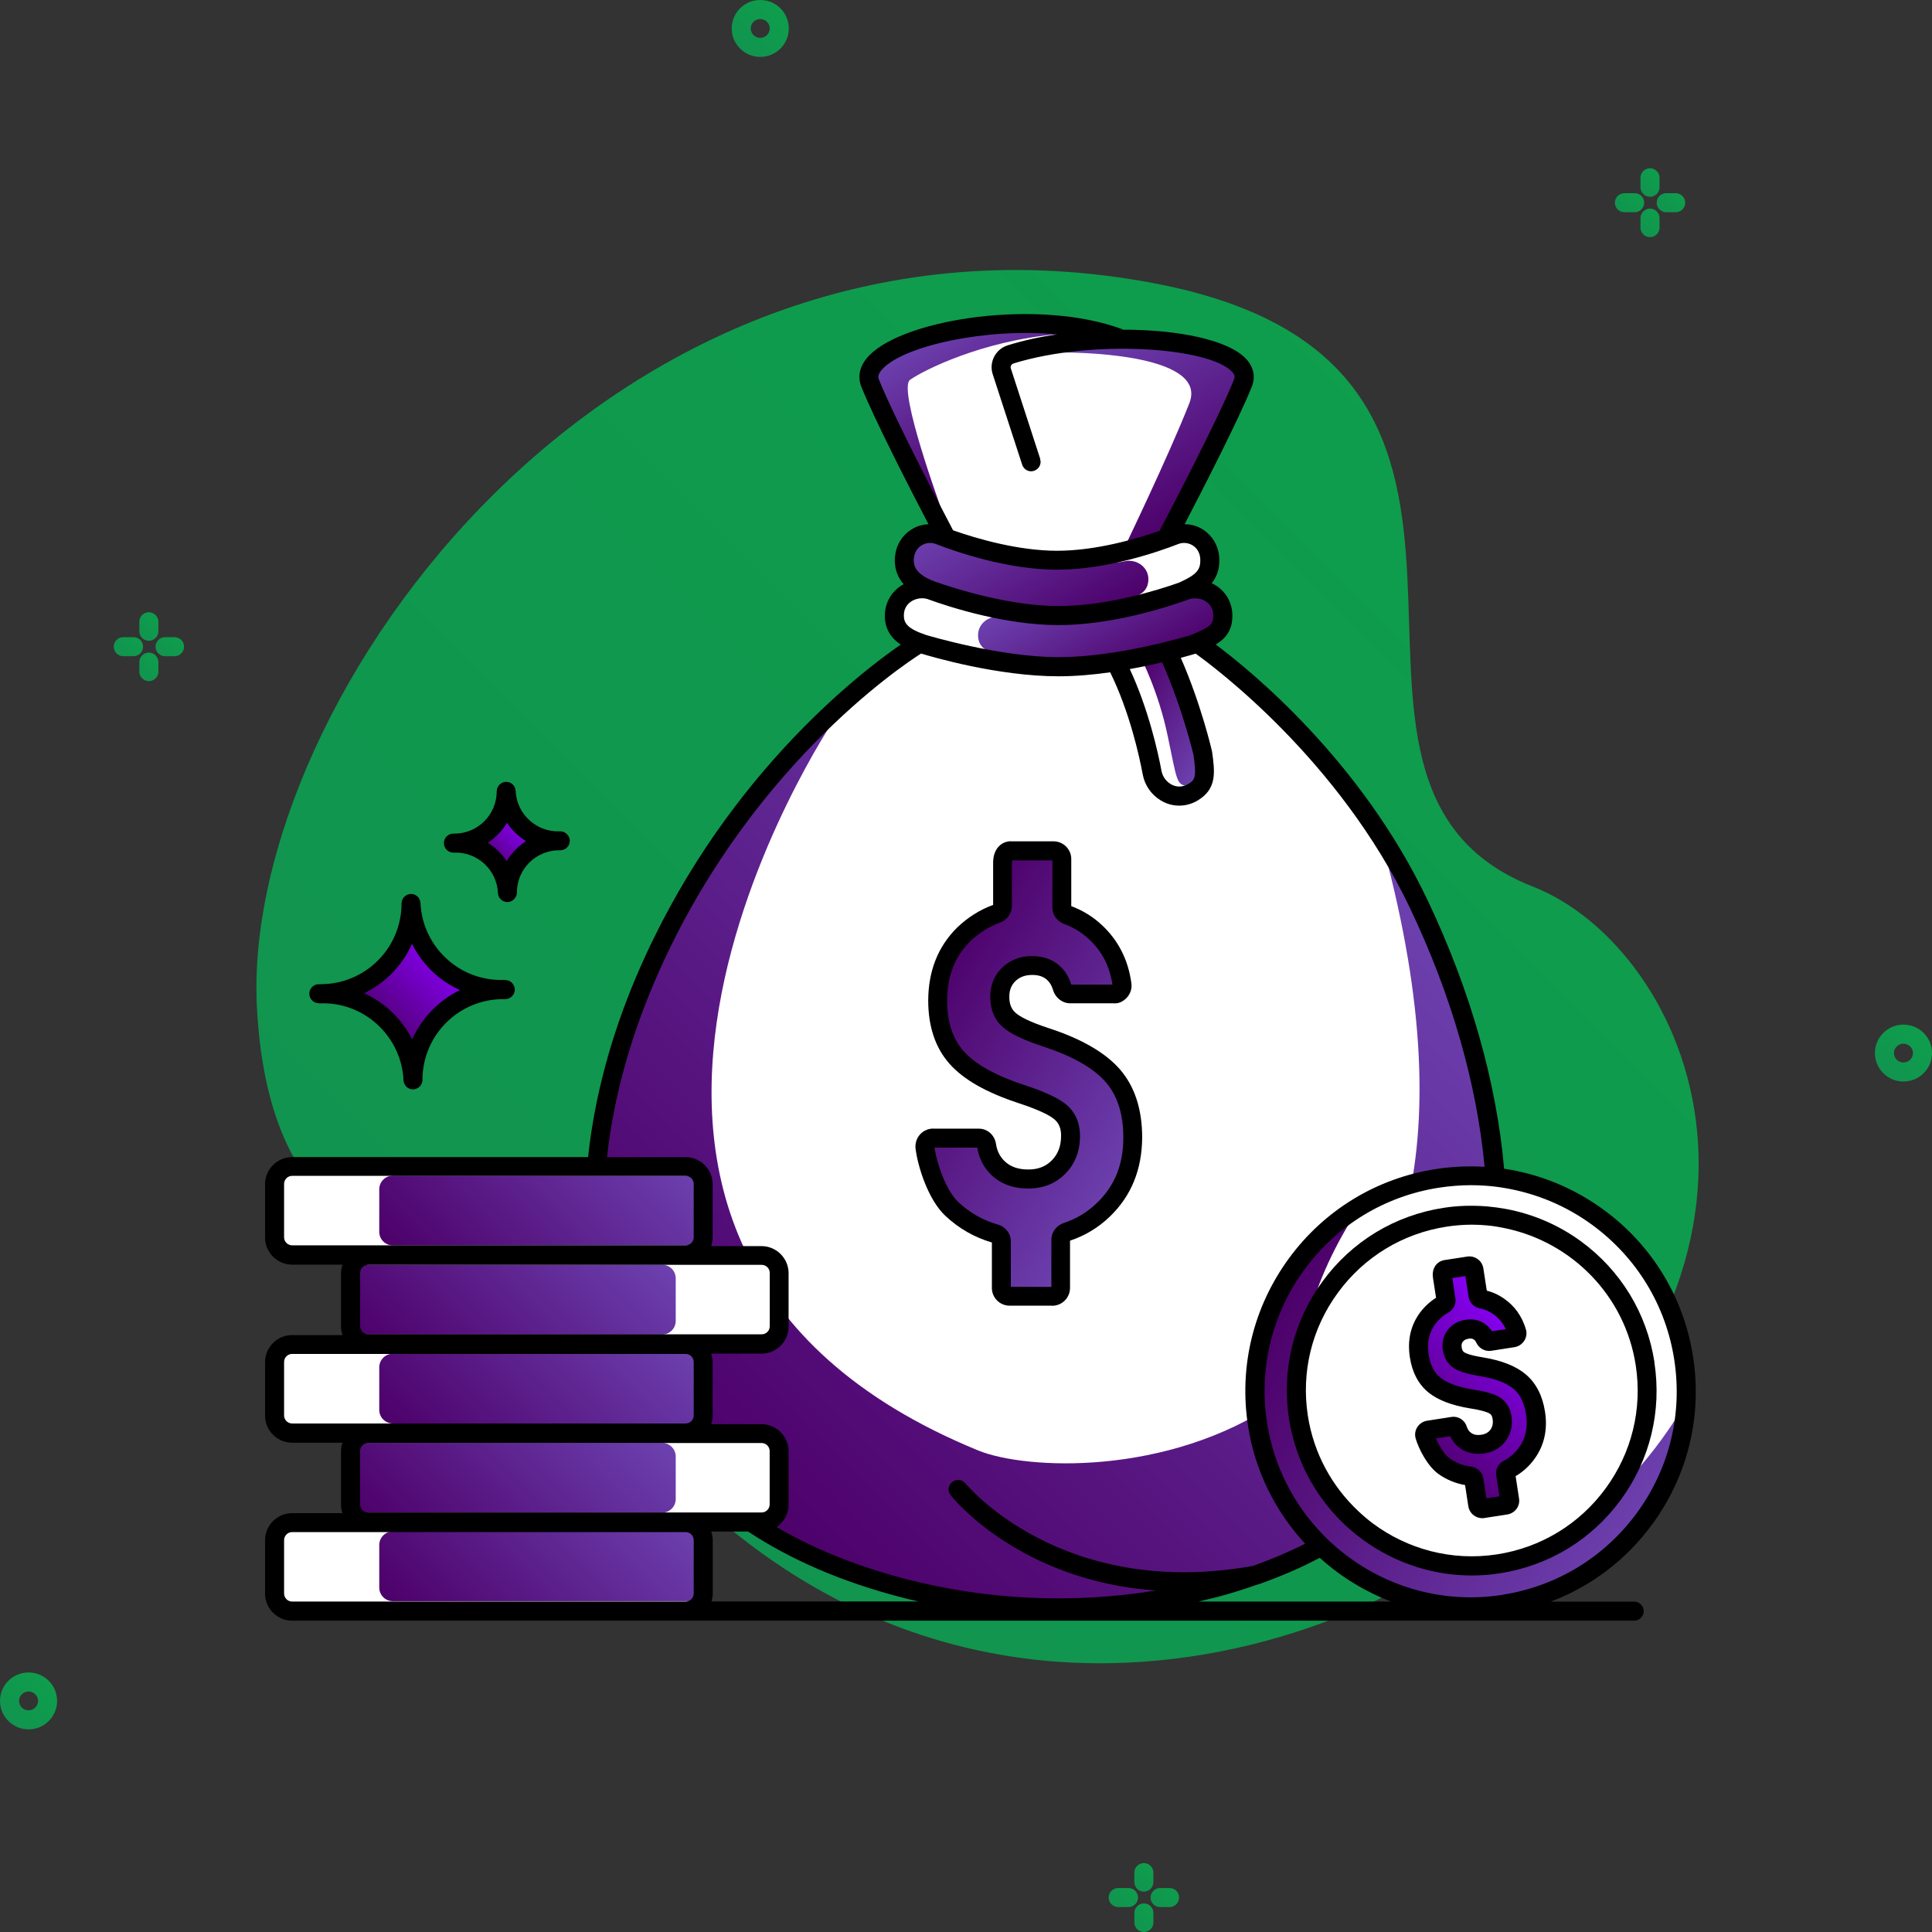 <svg xmlns="http://www.w3.org/2000/svg" xmlns:xlink="http://www.w3.org/1999/xlink" id="Layer_2" data-name="Layer 2" viewBox="0 0 203 203"><rect x="0" y="0" width="203" height="203" fill="#333333" stroke="none"/><defs><style>      .cls-1 {        fill: url(#linear-gradient-15);      }      .cls-2 {        fill: url(#linear-gradient-13);      }      .cls-3 {        fill: url(#linear-gradient-28);      }      .cls-4 {        fill: url(#linear-gradient-2);      }      .cls-5 {        fill: url(#linear-gradient-25);      }      .cls-6 {        fill: url(#linear-gradient-10);      }      .cls-7 {        fill: url(#linear-gradient-12);      }      .cls-8 {        fill: url(#linear-gradient-27);      }      .cls-9 {        fill: #fff;      }      .cls-10 {        fill: url(#linear-gradient-26);      }      .cls-11 {        fill: url(#linear-gradient-4);      }      .cls-12 {        fill: url(#linear-gradient-3);      }      .cls-13 {        fill: url(#linear-gradient-5);      }      .cls-14 {        fill: url(#linear-gradient-22);      }      .cls-15 {        fill: url(#linear-gradient-24);      }      .cls-16 {        fill: url(#linear-gradient-8);      }      .cls-17 {        fill: url(#linear-gradient-14);      }      .cls-18 {        fill: url(#linear-gradient-29);      }      .cls-19 {        fill: url(#linear-gradient-20);      }      .cls-20 {        fill: url(#linear-gradient-17);      }      .cls-21 {        fill: url(#linear-gradient-7);      }      .cls-22 {        fill: url(#linear-gradient-9);      }      .cls-23 {        fill: url(#linear-gradient-11);      }      .cls-24 {        fill: url(#linear-gradient-19);      }      .cls-25 {        fill: url(#linear-gradient-6);      }      .cls-26 {        fill: url(#linear-gradient-21);      }      .cls-27 {        fill: url(#_Áåçûìÿííûé_ãðàäèåíò_211);      }      .cls-28 {        fill: url(#_Áåçûìÿííûé_ãðàäèåíò_211-3);      }      .cls-29 {        fill: url(#linear-gradient-16);      }      .cls-30 {        fill: url(#linear-gradient);      }      .cls-31 {        fill: url(#linear-gradient-23);      }      .cls-32 {        fill: url(#linear-gradient-18);      }      .cls-33 {        fill: url(#_Áåçûìÿííûé_ãðàäèåíò_211-2);      }    </style><linearGradient id="linear-gradient" x1="60.23" y1="150.69" x2="160.42" y2="50.5" gradientUnits="userSpaceOnUse"><stop offset="0" stop-color="#11944f"></stop><stop offset="1" stop-color="#0e9e4c"></stop></linearGradient><linearGradient id="linear-gradient-2" x1=".88" y1="180.84" x2="5.11" y2="176.61" xlink:href="#linear-gradient"></linearGradient><linearGradient id="linear-gradient-3" x1="77.76" y1="5.11" x2="82" y2=".88" xlink:href="#linear-gradient"></linearGradient><linearGradient id="linear-gradient-4" x1="197.89" y1="112.77" x2="202.12" y2="108.54" xlink:href="#linear-gradient"></linearGradient><linearGradient id="linear-gradient-5" x1="12.51" y1="68.92" x2="14.46" y2="66.97" xlink:href="#linear-gradient"></linearGradient><linearGradient id="linear-gradient-6" x1="14.69" y1="66.79" x2="16.6" y2="64.87" xlink:href="#linear-gradient"></linearGradient><linearGradient id="linear-gradient-7" x1="16.88" y1="68.9" x2="18.8" y2="66.99" xlink:href="#linear-gradient"></linearGradient><linearGradient id="linear-gradient-8" x1="14.69" y1="71.02" x2="16.6" y2="69.11" xlink:href="#linear-gradient"></linearGradient><linearGradient id="linear-gradient-9" x1="170.24" y1="22.28" x2="172.19" y2="20.32" xlink:href="#linear-gradient"></linearGradient><linearGradient id="linear-gradient-10" x1="172.42" y1="20.14" x2="174.33" y2="18.22" xlink:href="#linear-gradient"></linearGradient><linearGradient id="linear-gradient-11" x1="174.61" y1="22.26" x2="176.53" y2="20.34" xlink:href="#linear-gradient"></linearGradient><linearGradient id="linear-gradient-12" x1="172.42" y1="24.37" x2="174.33" y2="22.46" xlink:href="#linear-gradient"></linearGradient><linearGradient id="linear-gradient-13" x1="117.06" y1="200.36" x2="119.01" y2="198.41" xlink:href="#linear-gradient"></linearGradient><linearGradient id="linear-gradient-14" x1="119.23" y1="198.22" x2="121.15" y2="196.31" xlink:href="#linear-gradient"></linearGradient><linearGradient id="linear-gradient-15" x1="121.43" y1="200.34" x2="123.35" y2="198.42" xlink:href="#linear-gradient"></linearGradient><linearGradient id="linear-gradient-16" x1="119.23" y1="202.46" x2="121.15" y2="200.54" xlink:href="#linear-gradient"></linearGradient><linearGradient id="linear-gradient-17" x1="75.73" y1="156.2" x2="143.55" y2="88.38" gradientUnits="userSpaceOnUse"><stop offset="0" stop-color="#4d006a"></stop><stop offset="1" stop-color="#6c41af"></stop></linearGradient><linearGradient id="linear-gradient-18" x1="127" y1="53.18" x2="116.1" y2="34.29" xlink:href="#linear-gradient-17"></linearGradient><linearGradient id="linear-gradient-19" x1="107.48" y1="48.64" x2="99.13" y2="34.18" xlink:href="#linear-gradient-17"></linearGradient><linearGradient id="linear-gradient-20" x1="117.99" y1="72.31" x2="127.78" y2="77.97" xlink:href="#linear-gradient-17"></linearGradient><linearGradient id="linear-gradient-21" x1="119.02" y1="71.59" x2="112.39" y2="60.09" xlink:href="#linear-gradient-17"></linearGradient><linearGradient id="linear-gradient-22" x1="111.94" y1="66.97" x2="103.54" y2="52.42" xlink:href="#linear-gradient-17"></linearGradient><linearGradient id="linear-gradient-23" x1="47.01" y1="137.2" x2="67" y2="117.21" xlink:href="#linear-gradient-17"></linearGradient><linearGradient id="linear-gradient-24" x1="47.01" y1="155.91" x2="67" y2="135.92" xlink:href="#linear-gradient-17"></linearGradient><linearGradient id="linear-gradient-25" x1="43.86" y1="146.55" x2="63.85" y2="126.56" gradientTransform="translate(107.7 273.11) rotate(-180)" xlink:href="#linear-gradient-17"></linearGradient><linearGradient id="linear-gradient-26" x1="43.86" y1="165.26" x2="63.85" y2="145.28" gradientTransform="translate(107.7 310.54) rotate(-180)" xlink:href="#linear-gradient-17"></linearGradient><linearGradient id="linear-gradient-27" x1="47.01" y1="174.57" x2="67" y2="154.58" xlink:href="#linear-gradient-17"></linearGradient><linearGradient id="_&#xC1;&#xE5;&#xE7;&#xFB;&#xEC;&#xFF;&#xED;&#xED;&#xFB;&#xE9;_&#xE3;&#xF0;&#xE0;&#xE4;&#xE8;&#xE5;&#xED;&#xF2;_211" data-name="&#xC1;&#xE5;&#xE7;&#xFB;&#xEC;&#xFF;&#xED;&#xED;&#xFB;&#xE9; &#xE3;&#xF0;&#xE0;&#xE4;&#xE8;&#xE5;&#xED;&#xF2; 211" x1="148.34" y1="152.44" x2="161.42" y2="139.36" gradientUnits="userSpaceOnUse"><stop offset="0" stop-color="#4d006a"></stop><stop offset="1" stop-color="#8b00ff"></stop></linearGradient><linearGradient id="linear-gradient-28" x1="132.61" y1="140.36" x2="171.38" y2="162.75" xlink:href="#linear-gradient-17"></linearGradient><linearGradient id="linear-gradient-29" x1="95.76" y1="105.81" x2="120.53" y2="120.11" xlink:href="#linear-gradient-17"></linearGradient><linearGradient id="_&#xC1;&#xE5;&#xE7;&#xFB;&#xEC;&#xFF;&#xED;&#xED;&#xFB;&#xE9;_&#xE3;&#xF0;&#xE0;&#xE4;&#xE8;&#xE5;&#xED;&#xF2;_211-2" data-name="&#xC1;&#xE5;&#xE7;&#xFB;&#xEC;&#xFF;&#xED;&#xED;&#xFB;&#xE9; &#xE3;&#xF0;&#xE0;&#xE4;&#xE8;&#xE5;&#xED;&#xF2; 211" x1="39.66" y1="108.52" x2="47.9" y2="100.28" xlink:href="#_&#xC1;&#xE5;&#xE7;&#xFB;&#xEC;&#xFF;&#xED;&#xED;&#xFB;&#xE9;_&#xE3;&#xF0;&#xE0;&#xE4;&#xE8;&#xE5;&#xED;&#xF2;_211"></linearGradient><linearGradient id="_&#xC1;&#xE5;&#xE7;&#xFB;&#xEC;&#xFF;&#xED;&#xED;&#xFB;&#xE9;_&#xE3;&#xF0;&#xE0;&#xE4;&#xE8;&#xE5;&#xED;&#xF2;_211-3" data-name="&#xC1;&#xE5;&#xE7;&#xFB;&#xEC;&#xFF;&#xED;&#xED;&#xFB;&#xE9; &#xE3;&#xF0;&#xE0;&#xE4;&#xE8;&#xE5;&#xED;&#xF2; 211" x1="51" y1="90.54" x2="55.05" y2="86.5" xlink:href="#_&#xC1;&#xE5;&#xE7;&#xFB;&#xEC;&#xFF;&#xED;&#xED;&#xFB;&#xE9;_&#xE3;&#xF0;&#xE0;&#xE4;&#xE8;&#xE5;&#xED;&#xF2;_211"></linearGradient></defs><g id="Business_Icons" data-name="Business Icons"><g id="Returns"><path id="Contour" class="cls-30" d="M54.21,132.14c-.58-1.09-1.79-1.68-3.01-1.48-5.9,1-22.89,1.53-24.21-24.93-1.6-32.07,37.28-86.84,94.37-75.95,45.85,8.75,11.62,52.37,39.71,63.38,16.44,6.44,31.3,39.47-5.21,68.16-19.75,15.52-70.42,29.22-101.65-29.19Z"></path><path id="Contour-2" data-name="Contour" class="cls-4" d="M3,181.71c-1.65,0-3-1.34-3-2.99s1.34-2.99,3-2.99,3,1.34,3,2.99-1.34,2.99-3,2.99ZM3,177.73c-.55,0-1,.45-1,.99s.45.99,1,.99,1-.45,1-.99-.45-.99-1-.99Z"></path><path id="Contour-3" data-name="Contour" class="cls-12" d="M79.88,5.98c-1.65,0-3-1.34-3-2.99s1.34-2.99,3-2.99,3,1.34,3,2.99-1.34,2.99-3,2.99ZM79.88,2c-.55,0-1,.45-1,.99s.45.99,1,.99,1-.45,1-.99-.45-.99-1-.99Z"></path><path id="Contour-4" data-name="Contour" class="cls-11" d="M200,113.64c-1.65,0-3-1.34-3-2.99s1.34-2.99,3-2.99,3,1.34,3,2.99-1.34,2.99-3,2.99ZM200,109.66c-.55,0-1,.45-1,.99s.45.99,1,.99,1-.45,1-.99-.45-.99-1-.99Z"></path><g id="Group"><path id="Contour-5" data-name="Contour" class="cls-13" d="M15.03,67.95c0-.55-.45-1-1-1,0,0,0,0,0,0h-1.08s0,0,0,0c-.55,0-1,.45-1,1s.45,1,1,1h0s1.08,0,1.08,0h0c.55,0,1-.45,1-1Z"></path><path id="Contour-6" data-name="Contour" class="cls-25" d="M15.64,67.33c.55,0,1-.45,1-1h0v-1.08h0c-.04-.51-.48-.92-1-.92s-.96.41-1,.92h0v1.08h0c0,.55.45,1,1,1Z"></path><path id="Contour-7" data-name="Contour" class="cls-21" d="M18.34,66.95s0,0,0,0h-1.08c-.51.04-.92.48-.92,1s.41.96.92,1h1.08c.55,0,1-.45,1-1s-.45-1-1-1Z"></path><path id="Contour-8" data-name="Contour" class="cls-16" d="M15.64,68.57c-.55,0-1,.45-1,1h0v1.08h0c.04.51.48.92,1,.92s.96-.41,1-.92h0v-1.08h0c0-.55-.45-1-1-1Z"></path></g><g id="Group-2" data-name="Group"><path id="Contour-9" data-name="Contour" class="cls-22" d="M172.76,21.3c0-.55-.45-1-1-1,0,0,0,0,0,0h-1.08s0,0,0,0c-.55,0-1,.45-1,1s.45,1,1,1h0s1.08,0,1.08,0h0s0,0,0,0c.55,0,1-.45,1-1Z"></path><path id="Contour-10" data-name="Contour" class="cls-6" d="M173.37,20.68c.55,0,1-.45,1-1h0v-1.08h0c-.04-.51-.48-.92-1-.92s-.96.41-1,.92h0v1.08h0c0,.55.45,1,1,1Z"></path><path id="Contour-11" data-name="Contour" class="cls-23" d="M176.07,20.3s0,0,0,0h-1.08c-.51.04-.92.48-.92,1s.41.96.92,1h1.08c.55,0,1-.45,1-1s-.45-1-1-1Z"></path><path id="Contour-12" data-name="Contour" class="cls-7" d="M173.37,21.92c-.55,0-1,.45-1,1h0v1.08h0c.04.51.48.92,1,.92s.96-.41,1-.92h0v-1.08h0c0-.55-.45-1-1-1Z"></path></g><g id="Group-3" data-name="Group"><path id="Contour-13" data-name="Contour" class="cls-2" d="M119.57,199.38c0-.55-.45-1-1-1,0,0,0,0,0,0h-1.08s0,0,0,0c-.55,0-1,.45-1,1s.45,1,1,1h0s1.08,0,1.08,0h0c.55,0,1-.45,1-1Z"></path><path id="Contour-14" data-name="Contour" class="cls-17" d="M120.19,198.76c.55,0,1-.45,1-1h0v-1.08h0c-.04-.51-.48-.92-1-.92s-.96.41-1,.92h0v1.08h0c0,.55.45,1,1,1Z"></path><path id="Contour-15" data-name="Contour" class="cls-1" d="M122.89,198.38s0,0,0,0h-1.08c-.51.04-.92.48-.92,1s.41.96.92,1h1.08c.55,0,1-.45,1-1s-.45-1-1-1Z"></path><path id="Contour-16" data-name="Contour" class="cls-29" d="M120.19,200c-.55,0-1,.45-1,1h0v1.08h0c.04.51.48.92,1,.92s.96-.41,1-.92h0v-1.08h0c0-.55-.45-1-1-1Z"></path></g><path id="Contour-17" data-name="Contour" class="cls-9" d="M98.69,56.23l-7.39-17.36s6.62-7.34,23.98-3.24c0,0,14.74-.67,15.45,3.58l-7.9,16.84,2.66,11.62s28.87,18.47,31.36,55.86l-19.27,39.61-17.54,5.8-20.26-.49s-31.54-3.79-31.77-32.39l-5.59-13.52s2.48-19.34,13.02-33.69c7.76-10.57,20.43-20.38,20.43-20.38l2.8-12.25Z"></path><path id="Contour-18" data-name="Contour" class="cls-20" d="M87.7,75.52s-37.44,55.35,15.07,76.88c9.97,4.09,59.67,2.87,42.99-61.82,0,0,9.47,13.82,11,31.96l-19.19,40.59-13.88,4.59-4.68,1.55-19.23-.83s-29.19-3.37-31.23-30.18l-6.12-15.73,4.92-18.58,11.2-19.38,9.15-9.08Z"></path><path id="Contour-19" data-name="Contour" class="cls-32" d="M111.74,37.04s15.36-.13,13.23,5.32c-2.13,5.45-7.02,15.59-7.02,15.59l5.23-2.56,7.54-16.17-4.92-2.95-11.6-.88-2.46,1.66Z"></path><path id="Contour-20" data-name="Contour" class="cls-24" d="M98.94,53.57s-4.66-12.7-3.32-13.66c1.34-.96,7.48-4.09,15.45-4.79l-5.37-1.14s-11.89,1.26-14.4,5.48l7.64,14.11Z"></path><path id="Contour-21" data-name="Contour" class="cls-9" d="M125.49,67.67s-7.57,2.39-14.26,2.39-14.26-2.39-14.26-2.39c-1.78-.6-2.99-1.35-2.99-2.99h0c0-.24.03-.46.08-.68.39-1.67,2.26-2.53,3.87-1.95,2.2.8,7.87,2.63,13.31,2.63s11.11-1.83,13.31-2.63c1.61-.58,3.47.28,3.87,1.95.05.22.08.45.08.68h0c0,1.64-.88,2.11-2.99,2.99Z"></path><path id="Contour-22" data-name="Contour" class="cls-19" d="M119.86,69.08s1.87,3.55,2.85,8.33c.93,4.49.93,4.95,1.82,5.14s2.04-2.74,2.04-2.74l-3.87-11.33-2.84.6Z"></path><path id="Contour-23" data-name="Contour" class="cls-9" d="M124.44,61.7s-7.25,2.39-13.66,2.39-13.66-2.39-13.66-2.39c-1.71-.6-2.86-1.35-2.86-2.99h0c0-.23.03-.46.08-.68.38-1.67,2.16-2.53,3.7-1.95,2.11.8,7.53,2.63,12.75,2.63s10.64-1.83,12.75-2.63c1.54-.58,3.33.28,3.7,1.95.05.22.08.45.08.68h0c0,1.65-.84,2.11-2.86,2.99Z"></path><path id="Contour-24" data-name="Contour" class="cls-26" d="M126.84,67.07s-7.13,1.69-11.74,2.23c-4.61.54-10.02-.49-10.02-.49-1.28-.27-2.17-.69-2.3-1.82h0c-.02-.16-.02-.32,0-.48.14-1.18,1.35-1.92,2.5-1.65,1.58.37,5.95.14,9.7-.3s7.18-1.12,8.63-1.85c1.06-.53,3.38-.96,3.78.16.05.15,1.01,1.12,1.02,1.28l-.03-.14c.13,1.13-.17,2.3-1.56,3.07Z"></path><path id="Contour-25" data-name="Contour" class="cls-14" d="M96.6,61.2s7.2,2.56,11.81,3.1c4.61.54,9.94-1.37,9.94-1.37,1.28-.27,2.17-.69,2.3-1.82h0c.02-.16.02-.32,0-.48-.14-1.18-1.35-1.92-2.5-1.65-1.58.37-5.95.14-9.7-.3-3.75-.44-7.18-1.12-8.63-1.85-1.06-.53-3.38-.96-3.78.16-.05.15-1.01,1.12-1.02,1.28l.03-.14c-.13,1.13.17,2.3,1.56,3.07Z"></path><rect id="Contour-26" data-name="Contour" class="cls-9" x="28.85" y="122.55" width="45.05" height="9.31" rx="1.85" ry="1.85"></rect><path id="Contour-27" data-name="Contour" class="cls-31" d="M41.28,123.53h31.45c.79,0,1.43.64,1.43,1.43v4.47c0,.79-.64,1.43-1.43,1.43h-31.45c-.79,0-1.43-.64-1.43-1.43v-4.47c0-.79.64-1.43,1.43-1.43Z"></path><rect id="Contour-28" data-name="Contour" class="cls-9" x="28.85" y="141.26" width="45.05" height="9.31" rx="1.85" ry="1.85"></rect><rect id="Contour-29" data-name="Contour" class="cls-9" x="28.85" y="159.97" width="45.05" height="9.31" rx="1.85" ry="1.85"></rect><path id="Contour-30" data-name="Contour" class="cls-15" d="M41.28,142.24h31.45c.79,0,1.43.64,1.43,1.43v4.47c0,.79-.64,1.43-1.43,1.43h-31.45c-.79,0-1.43-.64-1.43-1.43v-4.47c0-.79.64-1.43,1.43-1.43Z"></path><rect id="Contour-31" data-name="Contour" class="cls-9" x="36.97" y="131.41" width="45.05" height="9.31" rx="1.85" ry="1.85" transform="translate(118.98 272.13) rotate(180)"></rect><path id="Contour-32" data-name="Contour" class="cls-5" d="M38.13,132.89h31.45c.79,0,1.43.64,1.43,1.43v4.47c0,.79-.64,1.43-1.43,1.43h-31.45c-.79,0-1.43-.64-1.43-1.43v-4.47c0-.79.64-1.43,1.43-1.43Z" transform="translate(107.7 273.11) rotate(180)"></path><rect id="Contour-33" data-name="Contour" class="cls-9" x="36.97" y="150.62" width="45.05" height="9.31" rx="1.85" ry="1.85" transform="translate(118.98 310.54) rotate(180)"></rect><path id="Contour-34" data-name="Contour" class="cls-10" d="M38.13,151.6h31.45c.79,0,1.43.64,1.43,1.43v4.47c0,.79-.64,1.43-1.43,1.43h-31.45c-.79,0-1.43-.64-1.43-1.43v-4.47c0-.79.64-1.43,1.43-1.43Z" transform="translate(107.7 310.54) rotate(180)"></path><path id="Contour-35" data-name="Contour" class="cls-8" d="M41.28,160.91h31.45c.79,0,1.43.64,1.43,1.43v4.47c0,.79-.64,1.43-1.43,1.43h-31.45c-.79,0-1.43-.64-1.43-1.43v-4.47c0-.79.64-1.43,1.43-1.43Z"></path><circle id="Contour-36" data-name="Contour" class="cls-9" cx="154.36" cy="145.92" r="22.53" transform="translate(-35.4 241.37) rotate(-70.09)"></circle><path id="Contour-37" data-name="Contour" class="cls-27" d="M151.34,133.06l.51,3.33s-5.12,3.34-2.46,7.95c2.66,4.62,7.74,3.22,7.74,3.22,0,0,1.9,4.46-1.35,4.73-3.24.27-3.09-2.12-3.09-2.12l-3.37.56s1.72,4.29,4.99,4.87l.83,3.63,3.39-.63-.03-3.76s3.52-2.52,2.92-5.82c-.61-3.3-3.29-5.21-5.92-5.71s-4.25-2.58-1.33-3.8c0,0,1.88.26,2.27,1.49l3.36-.65s-.9-3.74-3.06-4.12c-2.16-.38-2.12-3.7-2.12-3.7l-3.28.51Z"></path><path id="Contour-38" data-name="Contour" class="cls-3" d="M177.36,146.94s-10.25,19.29-25.45,16.76c-7.94-1.32-14.14-7.86-15.12-15.85-.63-5.16.34-12.05,5.67-20.43,0,0-20.67,16.33-4.42,34.02,16.13,17.56,41.39-.78,39.33-14.5Z"></path><path id="Contour-39" data-name="Contour" class="cls-18" d="M105.24,89.4l-.02,5.46s-9.43,6.72-6.75,13.76c2.45,6.42,13.15,8.07,13.15,8.07,0,0,2.39,6.83-3.6,7.2-4.32.27-5.22-3.72-5.22-3.72l-6.28.06s2.85,7.56,8.63,9.55l.26,6.43,5.82-.4v-5.36s7.95-3.7,7.79-9.87-4.49-10.42-9.13-12.08-6.98-5.91-1.33-7.3c0,0,3.35,1.01,3.7,3.37l5.59-.19s.15-6.24-3.66-7.55c-3.82-1.3-2.93-6.9-2.93-6.9l-6-.53Z"></path><path id="Contour-40" data-name="Contour" class="cls-33" d="M43.17,97.39s-1.7,5.31-7.16,7.25c0,0,7.18,1.81,7.46,7.69,0,0,1.89-7.99,8.2-8.27,0,0-7.11-.92-8.5-6.66Z"></path><polygon id="Contour-41" data-name="Contour" class="cls-28" points="53.1 85.24 48.92 88.46 53.32 91.62 57.13 88.58 53.1 85.24"></polygon><g id="Group-4" data-name="Group"><path id="Contour-42" data-name="Contour" d="M160.32,144.41c-1.04-.88-2.54-1.47-4.58-1.8-1.29-.21-1.73-.42-1.87-.51-.07-.04-.23-.14-.29-.53-.05-.32.04-.48.12-.59.09-.12.24-.26.6-.32.32-.05.46.02.55.08.11.07.2.18.27.34.29.61.93.95,1.57.85l2.44-.38c.42-.07.8-.31,1.03-.68.23-.36.29-.79.17-1.19-.41-1.39-1.2-2.49-2.35-3.27-.54-.37-1.13-.64-1.76-.8l-.36-2.34c-.06-.39-.27-.74-.59-.97-.32-.23-.71-.33-1.1-.27l-2.4.37c-.44.07-.82.33-1.03.72-.18.33-.24.73-.17,1.17l.32,2.07c-.64.4-1.2.92-1.68,1.55-.99,1.34-1.35,2.92-1.07,4.71.24,1.59.9,2.82,1.94,3.68,1,.81,2.45,1.37,4.43,1.69,1.39.22,1.87.45,2,.53.13.08.27.21.32.56.07.46,0,.82-.22,1.13-.22.3-.52.47-.95.54-.59.09-.9-.06-1.08-.19-.22-.15-.36-.36-.46-.66-.22-.7-.9-1.13-1.61-1.02l-2.57.4c-.42.07-.79.31-1.02.67-.23.36-.29.8-.17,1.2.29,1.01,1.22,2.93,2.47,3.78.83.57,1.75.94,2.72,1.11l.34,2.22c.06.39.27.74.59.97.26.19.56.29.87.29.08,0,.15,0,.23-.02l2.4-.37c.39-.06.73-.27.97-.58.24-.32.33-.71.27-1.1l-.36-2.35c.74-.43,1.37-1,1.88-1.67,1.1-1.44,1.51-3.16,1.21-5.09-.26-1.69-.94-3.01-2.01-3.92ZM159.52,152.21c-.41.54-.91.96-1.52,1.28-.57.29-.89.91-.79,1.53l.34,2.2-1.37.21-.32-2.09c-.1-.65-.63-1.16-1.3-1.24-.81-.1-1.53-.37-2.21-.84-.57-.39-1.14-1.35-1.47-2.12l1.5-.23c.24.52.59.95,1.05,1.27.71.5,1.56.68,2.54.53.97-.15,1.74-.6,2.27-1.35.53-.74.72-1.61.57-2.6-.13-.85-.56-1.52-1.25-1.95-.55-.34-1.42-.59-2.73-.8-1.61-.26-2.78-.69-3.49-1.26-.66-.54-1.06-1.33-1.23-2.43-.19-1.26.04-2.31.7-3.21.39-.5.83-.89,1.36-1.19.55-.31.85-.9.75-1.51l-.32-2.12,1.37-.21.34,2.18c.09.61.57,1.1,1.19,1.22.5.1.95.29,1.37.58.6.41,1.05.94,1.35,1.6l-1.46.22c-.22-.35-.49-.62-.81-.83-.56-.36-1.21-.49-1.95-.38-.8.12-1.43.49-1.89,1.08-.46.6-.63,1.33-.51,2.11.17,1.07.75,1.64,1.2,1.92.53.34,1.36.59,2.62.8,1.65.27,2.87.72,3.61,1.35.7.59,1.13,1.48,1.32,2.7.21,1.39-.06,2.56-.83,3.58Z"></path><path id="Contour-43" data-name="Contour" d="M173.6,160.17c3.73-5.09,5.26-11.34,4.3-17.58-.96-6.24-4.3-11.74-9.39-15.47-3.14-2.3-6.72-3.76-10.47-4.32-.79-9.02-3.51-18.71-8.08-28.3-6.96-14.58-18.48-23.99-22.22-26.78,1.03-.62,1.75-1.46,1.75-3.03,0-.31-.04-.62-.11-.91-.24-1.04-.91-1.89-1.87-2.41-.06-.03-.13-.05-.2-.08.49-.61.81-1.37.81-2.42,0-.3-.03-.61-.1-.9-.23-1.06-.91-1.96-1.86-2.47-.53-.28-1.11-.42-1.69-.42,1.84-3.53,5.67-10.98,7.06-14.45.41-1.02.2-2.05-.59-2.91-1.85-2.01-7.17-3.09-13.02-3.08l.02-.04c-8.68-3.25-22.78-1.15-26.59,2.73-1.34,1.37-1.11,2.66-.85,3.3,1.39,3.47,5.21,10.91,7.06,14.45-.55.02-1.09.16-1.58.43-.95.51-1.63,1.41-1.86,2.47-.06.29-.1.6-.1.9,0,.96.32,1.8.93,2.5,0,0,0,0,0,0-.96.52-1.62,1.38-1.87,2.41-.07.3-.11.61-.11.92,0,1.49.78,2.42,1.67,3.02-4.45,3.07-19.1,14.36-27.83,34.98-2.69,6.36-4.36,12.74-5.02,18.87h-31.09c-1.57,0-2.85,1.28-2.85,2.85v5.6c0,1.57,1.28,2.85,2.85,2.85h5.29c-.1.28-.16.58-.16.9v5.6c0,.32.06.62.16.9h-5.29c-1.57,0-2.85,1.28-2.85,2.85v5.61c0,1.57,1.28,2.85,2.85,2.85h5.29c-.1.28-.16.58-.16.9v5.6c0,.32.06.62.16.9h-5.29c-1.57,0-2.85,1.28-2.85,2.85v5.6c0,1.57,1.28,2.85,2.85,2.85h141.01c.55,0,1-.45,1-1s-.45-1-1-1c0,0,0,0,0,0h-8.77c4.23-1.6,7.92-4.38,10.65-8.11ZM92.78,38.71c2.32-2.38,10.76-4.27,18.27-3.58-1.8.27-3.55.65-5.15,1.15-.63.19-1.14.62-1.44,1.2-.3.58-.35,1.24-.15,1.85l3.09,9.49c.13.4.49.7.94.7.55,0,1-.45,1-1,0-.1-.03-.18-.06-.27h.03s-3.1-9.54-3.1-9.54c-.04-.13-.01-.25.03-.31.03-.06.1-.16.25-.21,8.32-2.58,20.6-1.69,22.97.88.31.33.3.55.2.81-1.62,4.05-6.85,14.05-7.82,15.89-2.45.86-6.7,2.1-10.78,2.1s-8.49-1.29-10.92-2.15c-1.03-1.96-6.19-11.83-7.79-15.84-.06-.15-.21-.52.42-1.16ZM96.07,58.39c.11-.5.41-.9.85-1.14.44-.23.95-.27,1.41-.09,2.09.81,7.51,2.7,12.74,2.7s10.66-1.89,12.74-2.7c.46-.18.97-.14,1.41.09.44.24.74.64.85,1.14.03.15.05.31.05.47,0,.96-.31,1.5-2.24,2.36-2.32.82-7.6,2.46-12.66,2.46s-10.83-1.8-12.97-2.57c0,0,0,0,0,0h0c-2.01-.72-2.24-1.63-2.24-2.25,0-.16.02-.32.05-.47ZM97.58,62.99h0c2.24.81,8.05,2.69,13.65,2.69s11.41-1.88,13.65-2.69c.55-.2,1.17-.15,1.68.12.45.24.76.64.87,1.11.03.15.05.3.05.45,0,.9-.19,1.16-2.33,2.05-.6.18-7.71,2.33-13.92,2.33s-13.89-2.32-13.95-2.34c-1.93-.65-2.31-1.24-2.31-2.04,0-.15.02-.31.05-.45.11-.47.42-.87.87-1.11.3-.16.64-.25.98-.25.24,0,.47.04.7.12,0,0,0,0,0,0ZM122.11,69.61c2.14,4.79,3.28,9.69,3.29,9.69h0c.33,2.34.2,2.64-.58,3.09-.13.08-.27.14-.42.18-.46.14-.96.08-1.4-.19-.5-.3-.85-.81-.96-1.39-.35-1.87-1.34-6.41-3.33-10.69,1.25-.22,2.4-.47,3.4-.71ZM68.64,103.46c9.52-22.48,26.2-33.56,28.14-34.79,1.05.32,8.05,2.39,14.44,2.39,1.81,0,3.67-.17,5.43-.42,2.06,4.2,3.07,8.86,3.42,10.73.21,1.14.9,2.13,1.89,2.73.61.37,1.27.55,1.94.55.36,0,.73-.05,1.08-.16.29-.09.58-.21.84-.37,2.08-1.22,1.83-3.02,1.53-5.18-.05-.21-1.15-4.95-3.28-9.82.76-.2,1.31-.37,1.56-.44,1.86,1.33,15.07,11.11,22.5,26.69,4.41,9.24,7.05,18.56,7.86,27.23-1.68-.1-3.39-.03-5.09.23-6.24.96-11.74,4.3-15.47,9.39-3.73,5.1-5.26,11.34-4.3,17.58.74,4.82,2.92,9.06,6,12.4-1.71.87-3.54,1.64-5.46,2.33-20.08,3.61-30.12-8.53-30.22-8.66h-.01c-.18-.22-.45-.37-.77-.37-.55,0-1,.45-1,1,0,.24.09.44.23.61h-.01c.35.45,7.37,9,21.56,10.01-8.76,1.42-17.77,1.01-26.38-1.24-5.08-1.33-9.58-3.15-13.47-5.43.76-.51,1.26-1.38,1.26-2.36v-5.6c0-1.57-1.28-2.85-2.85-2.85h-5.29c.1-.28.16-.58.16-.9v-5.61c0-.32-.06-.62-.16-.9h5.29c1.57,0,2.85-1.28,2.85-2.85v-5.6c0-1.57-1.28-2.85-2.85-2.85h-5.29c.1-.28.16-.58.16-.9v-5.6c0-1.57-1.28-2.85-2.85-2.85h-8.25c.65-5.87,2.26-11.98,4.85-18.09ZM74.73,160.92h3.87c4.49,2.97,9.82,5.27,15.98,6.88.64.17,1.29.33,1.94.47h-21.77c.09-.27.14-.55.14-.85v-5.6c0-.32-.06-.62-.16-.9ZM71.32,151.62h8.7c.47,0,.85.38.85.85v5.6c0,.47-.38.85-.85.85h-41.34c-.47,0-.85-.38-.85-.85v-5.6c0-.47.38-.85.85-.85h32.64ZM63.78,132.9h16.25c.47,0,.85.38.85.85v5.6c0,.47-.38.85-.85.85h-41.34c-.47,0-.85-.38-.85-.85v-5.6c0-.47.38-.85.85-.85h25.1ZM30.7,130.85c-.47,0-.85-.38-.85-.85v-5.6c0-.47.38-.85.85-.85h41.34c.47,0,.85.38.85.85v5.6c0,.47-.38.85-.85.85H30.7ZM30.7,149.57c-.47,0-.85-.38-.85-.85v-5.61c0-.47.38-.85.85-.85h41.34c.47,0,.85.38.85.85v5.61c0,.47-.38.85-.85.85H30.7ZM31.46,168.28h-.76c-.47,0-.85-.38-.85-.85v-5.6c0-.47.38-.85.85-.85h41.34c.47,0,.85.38.85.85v5.6c0,.47-.38.85-.85.85H31.46ZM125.93,168.28c.65-.15,1.29-.31,1.94-.47,1.5-.39,2.92-.85,4.32-1.34.03,0,.05,0,.08-.01h0c2.27-.81,4.41-1.72,6.4-2.78,2.18,1.98,4.73,3.54,7.49,4.6h-20.22ZM157.82,167.58c-6.46,1-12.71-1-17.33-4.94-.53-.45-1.04-.93-1.53-1.44-3.01-3.11-5.12-7.13-5.83-11.72-.88-5.71.52-11.43,3.93-16.09,3.42-4.66,8.45-7.72,14.16-8.6,1.12-.17,2.24-.26,3.35-.26.53,0,1.06.02,1.59.06.67.05,1.34.13,2.01.25,3.27.56,6.4,1.86,9.15,3.88,4.66,3.42,7.72,8.45,8.6,14.16.88,5.71-.52,11.43-3.93,16.09-3.42,4.66-8.45,7.72-14.16,8.6Z"></path><path id="Contour-44" data-name="Contour" d="M173.84,143.14c-.79-5.13-3.53-9.64-7.72-12.71-2.38-1.74-5.06-2.87-7.87-3.4-.66-.12-1.32-.21-1.99-.27-1.51-.12-3.04-.09-4.58.15-5.13.79-9.64,3.53-12.71,7.72-3.07,4.18-4.32,9.31-3.53,14.44.66,4.29,2.7,8.03,5.58,10.87.5.49,1.02.94,1.56,1.37,3.36,2.66,7.57,4.23,12.04,4.23.98,0,1.97-.07,2.97-.23,5.13-.79,9.64-3.53,12.71-7.72,3.07-4.19,4.32-9.31,3.53-14.44ZM168.7,156.4c-2.75,3.75-6.8,6.21-11.4,6.92-4.79.74-9.43-.56-13.04-3.24-.55-.41-1.07-.86-1.57-1.33-2.72-2.57-4.65-6.01-5.27-9.99-.71-4.6.41-9.2,3.17-12.95,2.75-3.75,6.8-6.21,11.4-6.92.9-.14,1.79-.21,2.67-.21.54,0,1.08.03,1.62.08.67.06,1.34.18,1.99.32,6.87,1.47,12.47,7.03,13.6,14.37.71,4.6-.42,9.2-3.17,12.95Z"></path><path id="Contour-45" data-name="Contour" d="M99.33,127.75c1.41,1.32,3.06,2.27,4.89,2.8v4.75c-.02,1.04.83,1.89,1.86,1.89h4.47s0,.01,0,.01c1.04,0,1.88-.84,1.88-1.88v-4.96c1.59-.53,2.99-1.38,4.17-2.52,2.25-2.15,3.39-4.94,3.41-8.31,0-2.95-.77-5.35-2.32-7.15-1.51-1.75-4.02-3.21-7.44-4.33-2.24-.73-3.16-1.29-3.54-1.63-.45-.39-.66-.93-.66-1.69,0-.7.21-1.22.65-1.65.45-.43,1.02-.64,1.76-.64h.01c.66,0,1.16.17,1.54.51.29.26.5.61.64,1.08.25.83.98,1.39,1.81,1.39h4.54c.55.06,1.07-.22,1.43-.63.35-.4.52-.93.45-1.45-.32-2.45-1.36-4.51-3.08-6.12-.94-.89-2.03-1.56-3.24-2.01v-4.92c.02-1.04-.83-1.89-1.86-1.89h-4.47s0-.01,0-.01c-.57,0-1.07.25-1.41.69-.31.4-.47.93-.47,1.58v4.42c-1.39.51-2.65,1.3-3.77,2.37-2.02,1.99-3.04,4.57-3.05,7.67,0,2.74.75,4.99,2.26,6.68,1.48,1.65,3.84,2.99,7.21,4.1,2.38.78,3.37,1.36,3.78,1.7.49.42.72.98.71,1.74,0,1.08-.32,1.92-.97,2.58-.64.65-1.46.97-2.49.96-1.06,0-1.88-.29-2.49-.89-.48-.47-.78-1.06-.89-1.8-.14-.93-.9-1.6-1.8-1.6h-4.78s0-.01,0-.01c-.54,0-1.06.23-1.41.63-.36.4-.52.94-.46,1.48.22,1.8,1.28,5.32,3.14,7.07ZM102.68,120.58c.19,1.14.68,2.09,1.46,2.85.99.96,2.29,1.45,3.88,1.45h.02c1.57,0,2.88-.52,3.9-1.56,1.02-1.03,1.54-2.37,1.54-3.97,0-1.35-.47-2.44-1.41-3.26-.81-.69-2.27-1.37-4.46-2.09-2.99-.98-5.12-2.17-6.34-3.53-1.18-1.33-1.75-3.07-1.75-5.34,0-2.58.81-4.63,2.44-6.24.92-.88,1.96-1.53,3.1-1.95.76-.28,1.25-.96,1.26-1.75v-4.52c.01-.13.03-.22.04-.27h4.22s-.01,4.92-.01,4.92c0,.79.49,1.49,1.26,1.77.97.36,1.85.9,2.61,1.61,1.36,1.27,2.16,2.83,2.45,4.76h-4.33c-.25-.82-.66-1.48-1.21-1.97-.75-.68-1.72-1.02-2.87-1.03-1.22-.03-2.33.4-3.16,1.19-.84.8-1.27,1.84-1.27,3.09,0,1.35.45,2.43,1.35,3.2.77.68,2.15,1.34,4.24,2.03,3.08,1.01,5.28,2.27,6.55,3.74,1.23,1.42,1.85,3.38,1.84,5.83,0,2.84-.92,5.09-2.79,6.87-.98.95-2.14,1.65-3.46,2.09-.78.26-1.31.97-1.31,1.77v4.95s-4.26-.01-4.26-.01v-4.74c.02-.84-.54-1.57-1.38-1.81-1.55-.44-2.94-1.23-4.13-2.35-1.29-1.21-2.27-4.05-2.51-5.73h4.5Z"></path><path id="Contour-46" data-name="Contour" d="M47.63,89.59s.03,0,.05,0h0c2.45-.12,4.53,1.79,4.64,4.24h0c.03.53.45.95.99.95s1-.45,1-1c0,0,0,0,0,0h0c0-2.45,1.99-4.44,4.44-4.44h0s.06,0,.1,0c0,0,.02,0,.03,0,.01,0,.02,0,.03,0,0,0,0,0,.01,0h0c.53-.03.95-.46.95-.99s-.45-1-1-1c-.02,0-.03,0-.05,0h0c-2.45.1-4.53-1.8-4.64-4.25h0c-.03-.53-.45-.95-.99-.95s-1,.45-1,1h0s0,0,0,0c0,2.45-1.99,4.44-4.44,4.44h0s-.08,0-.12,0c0,0,0,0,0,0s0,0,0,0c-.01,0-.03,0-.04,0h0c-.53.03-.95.46-.95,1s.45,1,1,1ZM53.27,86.45c.52.78,1.2,1.44,1.99,1.93-.82.54-1.51,1.25-2.02,2.1-.52-.78-1.2-1.44-1.99-1.93.82-.53,1.51-1.25,2.02-2.09Z"></path><path id="Contour-47" data-name="Contour" d="M33.5,105.41s.03,0,.04,0v.02c2.27-.11,4.43.68,6.1,2.21,1.67,1.53,2.65,3.61,2.76,5.87h0c.03.53.45.95.99.95s1-.45,1-1h0c0-4.68,3.8-8.48,8.48-8.48h0c.06,0,.11,0,.17,0,.02,0,.03,0,.05,0,.55,0,1-.45,1-1s-.45-1-1-1c-.02,0-.03,0-.05,0v-.02c-2.27.1-4.43-.68-6.1-2.21-1.67-1.53-2.65-3.61-2.76-5.87h0c-.03-.53-.45-.95-.99-.95s-1,.45-1,1c0,0,0,0,0,0,0,4.68-3.8,8.48-8.48,8.48h0c-.05.01-.1.01-.15.01-.02,0-.04-.01-.06-.01-.55,0-1,.45-1,1s.45,1,1,1ZM43.29,99.17c.57,1.14,1.34,2.18,2.31,3.07.82.75,1.74,1.34,2.73,1.79-2.23,1.08-4.01,2.92-5.02,5.19-1.08-2.15-2.87-3.87-5.05-4.86,2.23-1.08,4.02-2.92,5.03-5.19Z"></path></g></g></g></svg>